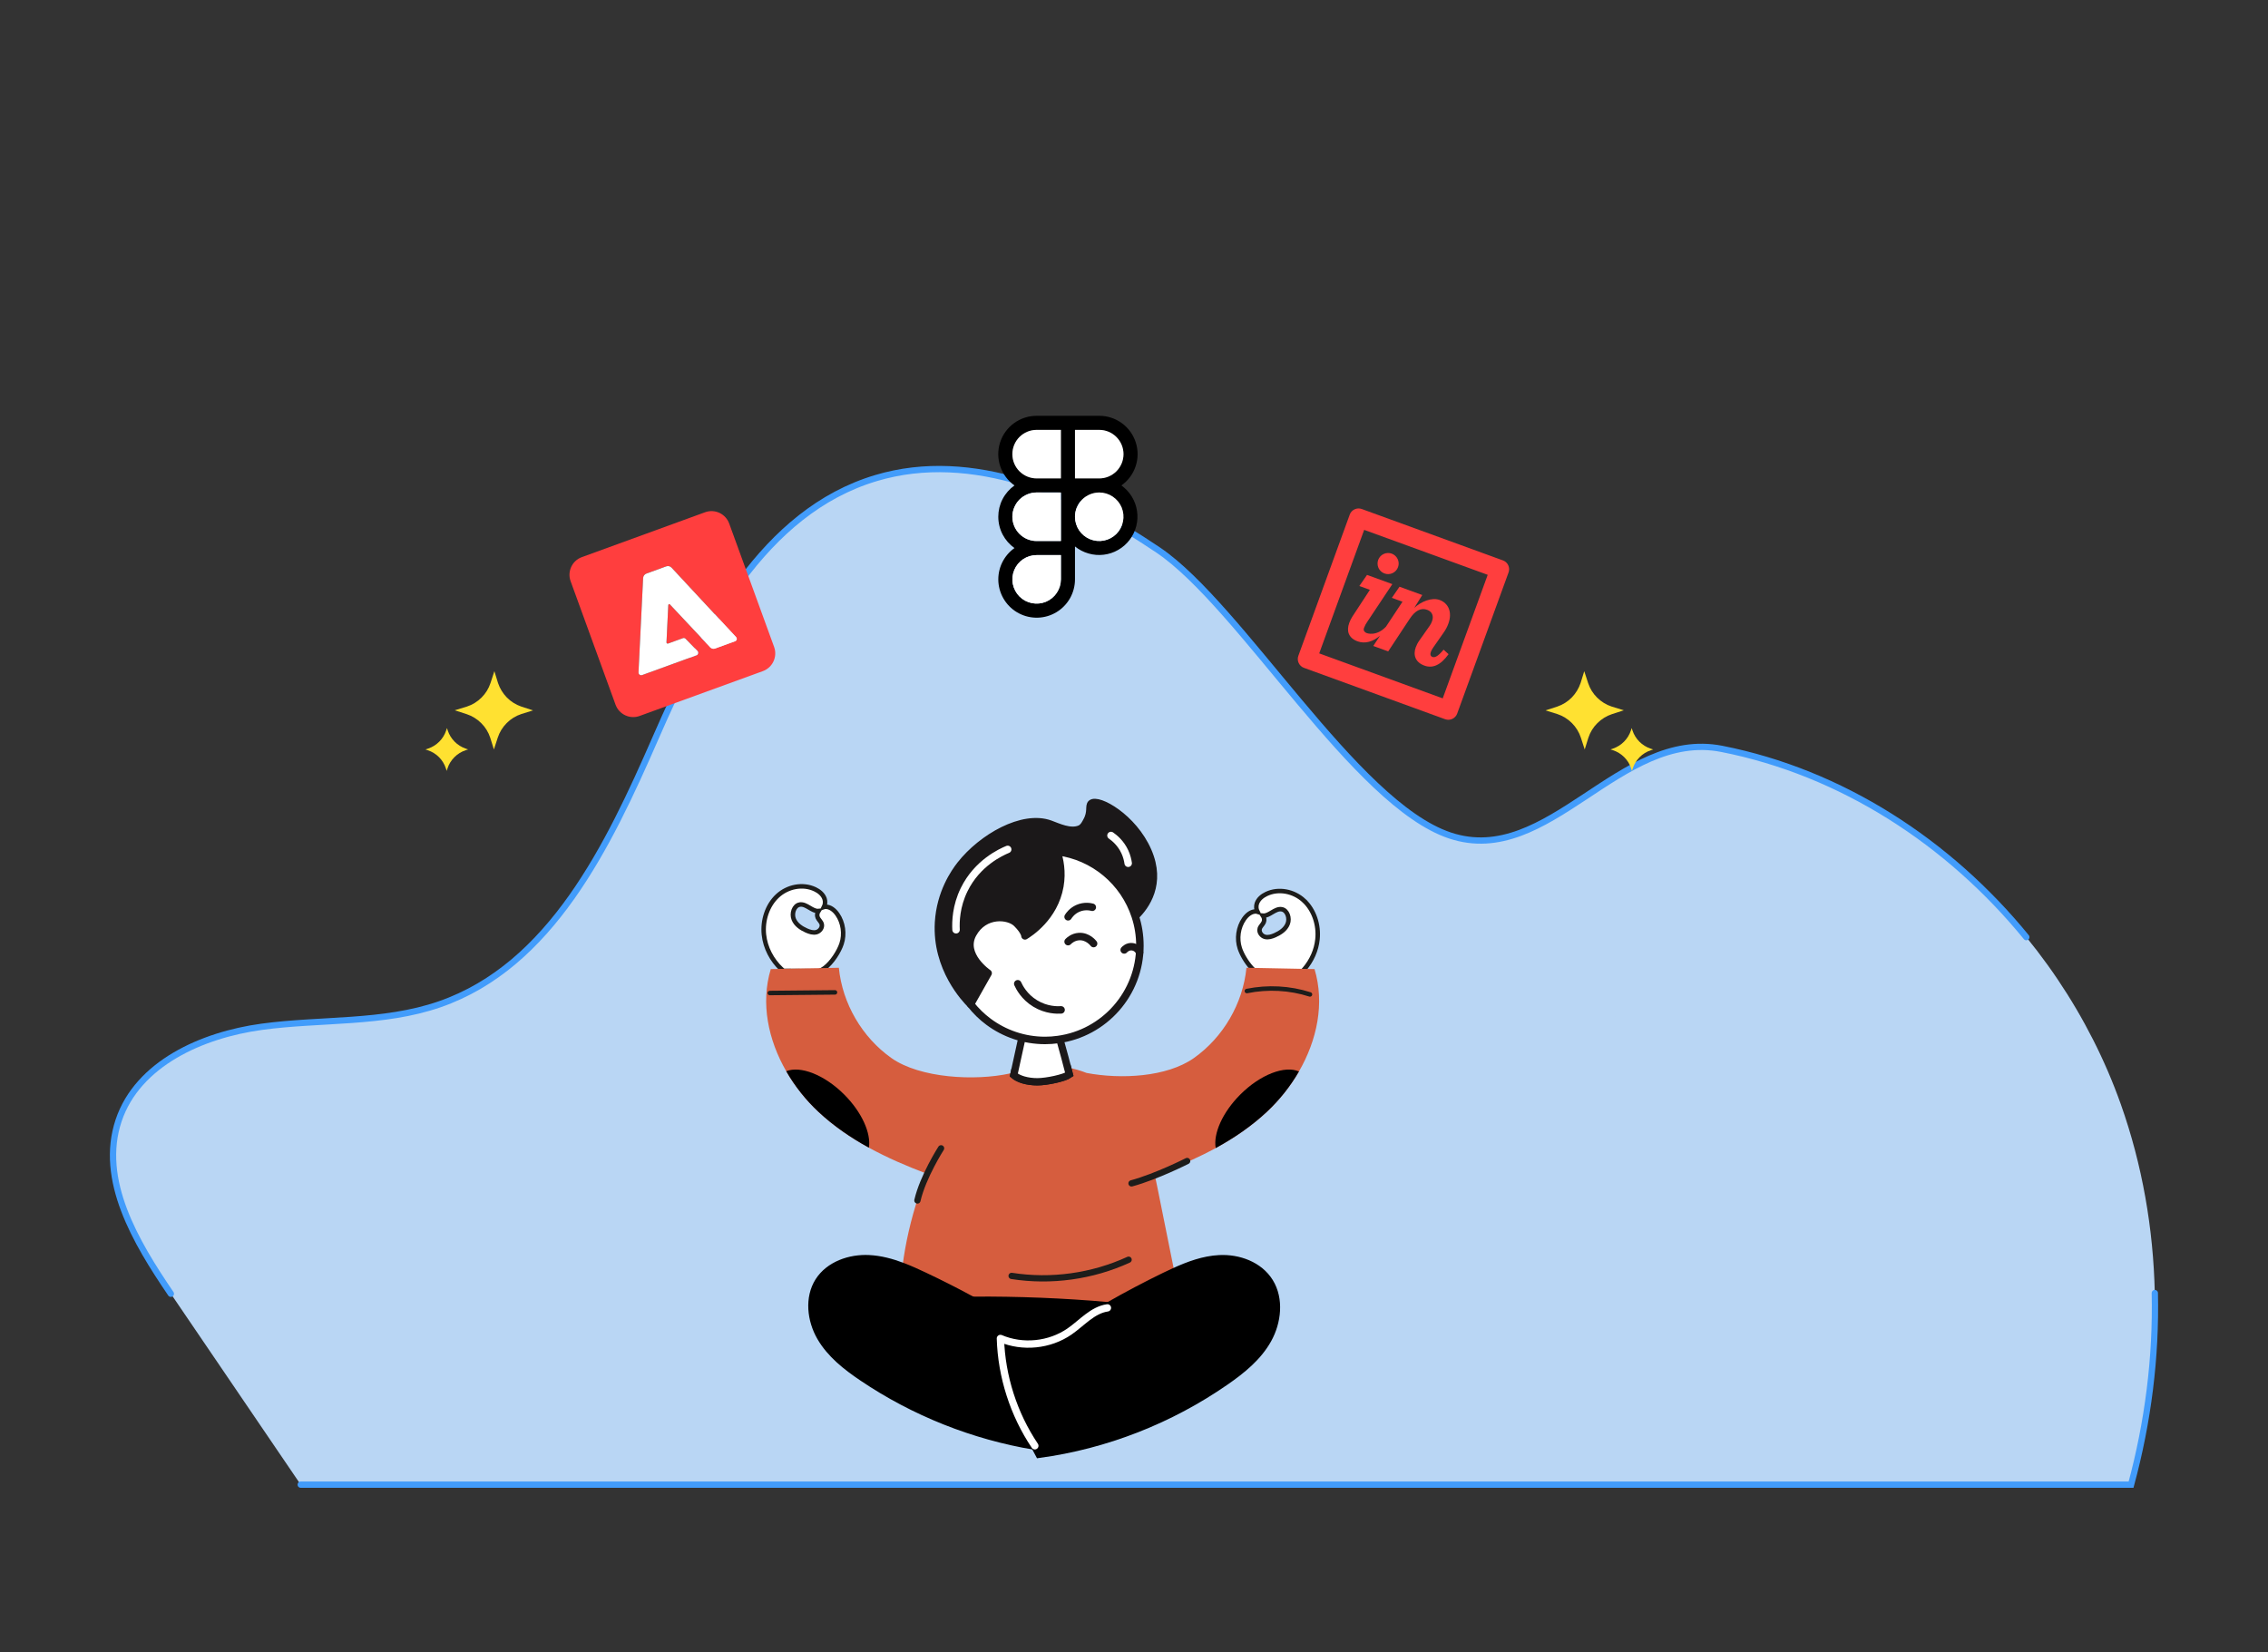 <?xml version="1.0" encoding="UTF-8"?>
<svg xmlns="http://www.w3.org/2000/svg" id="Livello_1" data-name="Livello 1" viewBox="0 0 722 526">
  <rect x="0" y="0" width="722" height="526" fill="#333333" stroke="none"/>
  <defs>
    <style>
      .cls-1, .cls-2, .cls-3, .cls-4, .cls-5, .cls-6, .cls-7, .cls-8 {
        stroke-miterlimit: 10;
      }

      .cls-1, .cls-2, .cls-6, .cls-9 {
        stroke-width: 2.33px;
      }

      .cls-1, .cls-5 {
        stroke: #000;
      }

      .cls-2, .cls-10, .cls-11, .cls-12, .cls-6 {
        stroke: #1b1819;
      }

      .cls-2, .cls-13, .cls-12, .cls-4, .cls-9, .cls-8 {
        fill: none;
      }

      .cls-10 {
        fill: #1b1819;
      }

      .cls-10, .cls-11, .cls-3, .cls-13, .cls-12, .cls-4, .cls-9, .cls-8 {
        stroke-linecap: round;
      }

      .cls-10, .cls-11, .cls-13, .cls-12 {
        stroke-width: 2.38px;
      }

      .cls-10, .cls-11, .cls-13, .cls-12, .cls-9 {
        stroke-linejoin: round;
      }

      .cls-11, .cls-6, .cls-14, .cls-7, .cls-15 {
        fill: #fff;
      }

      .cls-3 {
        stroke: #429cfb;
      }

      .cls-3, .cls-4 {
        stroke-width: 2px;
      }

      .cls-3, .cls-16 {
        fill: #b9d6f4;
      }

      .cls-13, .cls-9 {
        stroke: #fff;
      }

      .cls-4, .cls-7, .cls-8 {
        stroke: #1d1d1b;
      }

      .cls-5 {
        stroke-width: 2.37px;
      }

      .cls-14, .cls-17, .cls-16, .cls-15, .cls-18, .cls-19, .cls-20 {
        stroke-width: 0px;
      }

      .cls-14, .cls-20 {
        fill-rule: evenodd;
      }

      .cls-7 {
        stroke-width: 1.43px;
      }

      .cls-17 {
        fill: #d65d3e;
      }

      .cls-18 {
        fill: #ffe131;
      }

      .cls-19 {
        fill: #ff3e3e;
      }

      .cls-8 {
        stroke-width: 1.43px;
      }
    </style>
  </defs>
  <path class="cls-16" d="M54.39,411.86c-11.23-16.49-22.97-36.26-16.62-55.18,6.08-18.12,26.55-27.21,45.49-29.8,18.94-2.59,38.67-.91,56.73-7.18,35.38-12.29,53.66-50.33,68.65-84.66,14.99-34.32,34.38-72.15,70.27-82.86,30.61-9.14,63.31,5.02,89.77,22.91,26.46,17.88,62.62,80.8,92.92,90.89,31.43,10.47,54-33.99,86.51-27.58,58.16,11.46,107.14,57.18,127,113.04,13.76,38.73,14.08,81.42,3.29,121.19H95.73"></path>
  <path class="cls-3" d="M685.97,411.64c.45,20.49-2.17,41.1-7.56,60.99H95.73"></path>
  <path class="cls-3" d="M54.39,411.86c-11.23-16.49-22.97-36.26-16.62-55.18,6.08-18.12,26.55-27.21,45.49-29.8,18.94-2.59,38.67-.91,56.73-7.18,35.38-12.29,53.66-50.33,68.65-84.66,14.99-34.32,34.38-72.15,70.27-82.86,30.61-9.14,63.31,5.02,89.77,22.91,26.46,17.88,62.62,80.8,92.92,90.89,31.43,10.47,54-33.99,86.51-27.58,38.14,7.51,72.33,29.76,96.95,59.94"></path>
  <g>
    <g>
      <path class="cls-7" d="M415.11,286.71c-3.22-3-8.07-3.97-11.97-2.12-1.3.62-2.54,1.6-3.03,3.03-.28.83-.21,1.82.17,2.59-.12-.04-.25-.05-.37-.06-1.57-.07-2.97,1.08-3.9,2.43-1.83,2.64-2.34,6.25-1.32,9.34.61,1.86,2.03,4.33,3.71,6.19,1.11,1.23,2.33,2.19,3.51,2.53l11.28-.08c.76-.64,1.48-1.35,2.12-2.12,2.23-2.62,3.74-5.92,4.1-9.42.48-4.53-1.08-9.32-4.3-12.31ZM401.01,295.67c.22-.81.96-1.33,1.29-2.1.29-.7.15-1.45-.25-2.07,2,.19,3.88-2.43,5.99-2.04,1.79.32,2.6,2.84,1.89,4.63-.7,1.78-2.39,2.88-4.07,3.63-1.01.44-2.12.8-3.18.52-1.05-.29-1.97-1.45-1.67-2.57Z"></path>
      <path class="cls-7" d="M266.59,291.09c-.93-1.35-2.33-2.5-3.9-2.43-.12,0-.25.02-.37.06.38-.77.45-1.76.17-2.59-.49-1.43-1.73-2.41-3.03-3.03-3.9-1.85-8.75-.88-11.97,2.12-3.22,2.99-4.78,7.78-4.3,12.31.44,4.2,2.52,8.11,5.5,10.91.23.21.47.42.72.63l11.28.08c.61-.18,1.23-.52,1.84-.98,2.36-1.77,4.58-5.28,5.38-7.74,1.02-3.09.51-6.7-1.32-9.34ZM254.56,287.97c2.11-.39,3.99,2.23,5.99,2.04-.4.62-.54,1.37-.25,2.07.33.77,1.07,1.29,1.29,2.1.3,1.12-.62,2.28-1.67,2.57-1.06.28-2.17-.08-3.18-.52-1.68-.75-3.37-1.85-4.07-3.63-.71-1.79.1-4.31,1.89-4.63Z"></path>
      <path class="cls-17" d="M413.51,341.1c-2.75,4.76-6.24,9.12-10.2,12.83-4.91,4.59-10.42,8.34-16.3,11.55-4.99,2.73-10.24,5.06-15.59,7.15-.02,0-.04.01-.05.02-1.24.49-2.49.97-3.74,1.43.01.03.01.07.02.1.27,1.27.54,2.54.79,3.8,1.8,8.95,3.61,17.9,5.41,26.85-1.06.48-2.11.98-3.15,1.48-6.01,2.92-11.93,6.05-17.74,9.37-14.44-1.27-28.94-1.85-43.44-1.75-5.07-2.76-10.21-5.36-15.42-7.82-2.22-1.05-4.49-2.08-6.8-2.96.94-7.52,2.71-15.03,5.04-22.13h0c.52-1.59,1.06-3.14,1.63-4.67.01-.02.02-.04.02-.05.33-.9.67-1.79,1.02-2.67-6.32-2.39-12.54-5.05-18.4-8.27-5.79-3.18-11.23-6.9-16.08-11.43-3.99-3.73-7.49-8.12-10.24-12.91-5.74-9.97-8.2-21.64-4.92-32.52,1.11-.02,2.21-.04,3.32-.06,4.61-.09,9.22-.18,13.84-.27,1.5-.03,3.01-.06,4.51-.09,1.12,11.39,7.41,22.17,16.77,28.77,9.05,6.37,26.51,7.34,37.7,4.88.48-.19.96-.37,1.45-.55l-.23,1.07c1.47,1.27,4.28,2.13,7.5,2.13,2.98,0,8.64-1.21,10.18-2.33l-.58-2.23c2.08.39,4.12.98,6.08,1.75,10.93,2.07,25.54,1.32,34.12-4.72,9.36-6.6,15.65-17.38,16.77-28.77.53.01,1.07.02,1.6.03,5.63.11,11.27.22,16.91.33,1.05.02,2.11.04,3.16.06,3.29,10.91.8,22.62-4.96,32.6Z"></path>
      <path class="cls-2" d="M330.23,344.38c-3.22,0-6.03-.86-7.5-2.13l.23-1.07c2.96-1.03,6.05-1.67,9.2-1.85,2.56-.15,5.14.02,7.67.49l.58,2.23c-1.54,1.12-7.2,2.33-10.18,2.33Z"></path>
      <path class="cls-1" d="M352.96,415.68c-2.88,1.64-5.73,3.33-8.56,5.06-2.8,1.72-6.25,4.92-9.52,6.41-1.13.07-2.19.02-3.14-.2-3.77-.85-8.02-4.86-11.34-6.84-3.59-2.14-7.21-4.2-10.88-6.18,14.5-.1,29,.48,43.44,1.75Z"></path>
      <path class="cls-1" d="M334.88,427.15c-.61.29-1.22.51-1.82.65-.35.08-.73.14-1.11.17-.01.01-.02.01-.03,0-.48.06-.99.07-1.51.05-3.75-.08-8.31-1.51-11.56-1.96.12.94.24,1.87.39,2.8,1.65,11,5.1,21.7,10.16,31.52-19.55-3.27-38.39-10.75-54.82-21.84-5.18-3.49-10.25-7.47-13.37-12.88-3.12-5.41-3.93-12.53-.58-17.8,3.3-5.17,9.9-7.47,16.02-7.16,3.67.18,7.21,1.15,10.65,2.45,2.31.88,4.58,1.91,6.8,2.96,5.21,2.46,10.35,5.06,15.42,7.82,3.67,1.98,7.29,4.04,10.88,6.18,3.32,1.98,7.57,5.99,11.34,6.84.95.22,2.01.27,3.14.2Z"></path>
      <path class="cls-5" d="M336.15,426.49c2.88-1.64,5.81-4.26,8.25-5.76,2.83-1.73,5.68-3.42,8.56-5.06,5.81-3.32,11.73-6.45,17.74-9.37,1.04-.5,2.09-1,3.15-1.48,4.58-2.09,9.33-3.84,14.3-4.09,6.12-.32,12.72,2.05,16.01,7.38,3.36,5.42,2.55,12.77-.57,18.34-3.12,5.58-8.19,9.68-13.37,13.28-17.73,12.32-38.25,20.34-59.45,23.22-.47-.85-.93-1.71-1.37-2.58-5.06-9.82-8.51-20.52-10.16-31.52-.15-.93-.27-1.86-.39-2.8,3.25.45,7.81,1.88,11.56,1.96.52.02,1.03.01,1.51-.05.01.01.02.01.03,0,.38-.03.76-.09,1.11-.17.6-.14,1.21-.36,1.82-.65.42-.19.84-.41,1.27-.65"></path>
      <path class="cls-6" d="M340.41,342.05c-1.54,1.12-7.2,2.33-10.18,2.33-3.22,0-6.03-.86-7.5-2.13l.23-1.07.81-3.69,1.57-7.16.05-.23,11.8-.04.21.78,1.6,5.8.83,3.18.58,2.23Z"></path>
      <g>
        <path class="cls-10" d="M308.98,319.71l5.58-9.88s-8.52-5.78-4.88-12.48c3.66-6.7,11.42-5.94,14.01-3.35s2.59,3.96,2.59,3.96c1.35-.82,9.36-5.88,11.11-15.83.8-4.59-.02-8.49-.86-10.99,11.71,1.48,21.32,9.67,24.86,20.59,3.35-3.24,8.57-10.41,4.01-20.84-4.67-10.69-15.83-16.88-17.97-15.11-.91.76.17,2.71-1.51,5.65-.25.43-.89,1.93-2.11,2.46-3.05,1.32-7.07-.67-9.47-1.54-8.79-3.22-21.77,4.3-28.54,12.9-1.97,2.5-6.47,8.99-7.02,18.41-.85,14.64,8.6,24.44,10.21,26.06Z"></path>
        <path class="cls-11" d="M314.56,309.82l-5.58,9.88c1.65,2.1,3.56,3.97,5.7,5.56,5.03,3.74,11.27,5.96,18.02,5.96,1.39,0,2.75-.1,4.1-.29,14.72-1.99,26.08-14.62,26.08-29.89,0-3.25-.51-6.4-1.48-9.34-3.54-10.92-13.15-19.11-24.86-20.59.83,2.5,1.66,6.4.86,10.99-1.75,9.96-9.76,15.01-11.11,15.83,0,0,0-1.37-2.59-3.96s-10.35-3.35-14.01,3.35c-3.65,6.7,4.88,12.48,4.88,12.48Z"></path>
        <path class="cls-12" d="M337.79,321.49c-1.24.08-4.68.13-8.23-2.03-3.51-2.13-5.06-5.16-5.57-6.29"></path>
        <path class="cls-12" d="M348.14,300.38c-.14-.18-1.88-2.42-4.69-2.23-1.9.13-3.11,1.29-3.43,1.62"></path>
        <path class="cls-12" d="M357.88,302.41c.05-.06,1.07-1.25,2.64-1.01,1.03.15,1.89.85,2.26,1.83"></path>
        <path class="cls-13" d="M320.79,270.4c-2.13.88-9.69,4.3-13.85,12.79-2.6,5.3-2.72,10.22-2.59,12.79"></path>
        <path class="cls-13" d="M353.67,265.98c1.1.76,3.11,2.38,4.41,5.18.64,1.38.93,2.67,1.07,3.65"></path>
        <path class="cls-12" d="M347.73,288.82c-.58-.15-2.5-.58-4.62.36-1.8.8-2.75,2.14-3.09,2.68"></path>
      </g>
      <path class="cls-4" d="M377.92,369.6s-9.68,4.93-17.71,7.12"></path>
      <path class="cls-4" d="M299.58,365.56s-5.76,8.96-7.53,16.6"></path>
      <path class="cls-9" d="M352.54,416.35c-4.74.69-8.11,4.78-12.05,7.51-6.33,4.39-14.94,5.26-22.02,2.23.36,12.11,4.21,24.11,10.96,34.17"></path>
      <path class="cls-4" d="M322.04,406.18c12.56,1.97,25.69.15,37.24-5.16"></path>
      <path class="cls-8" d="M396.93,315.49c6.64-1.36,13.64-.99,20.09,1.08"></path>
      <path class="cls-8" d="M245.06,316.12c6.92-.07,13.83-.13,20.75-.2"></path>
    </g>
    <g>
      <g>
        <path class="cls-19" d="M246.44,205.97l-14.31-39.32c-.55-1.49-1.66-2.71-3.1-3.38-1.43-.67-3.08-.74-4.57-.2l-39.24,14.29c-3.09,1.12-4.7,4.57-3.57,7.66l14.31,39.33c1.12,3.09,4.57,4.7,7.66,3.57l39.25-14.28c3.09-1.13,4.69-4.58,3.57-7.67ZM234.29,203.97c-.07.06-.18.13-.26.16l-6.35,2.31c-.27.11-.57.13-.86.06-.28-.07-.54-.22-.74-.43l-12.78-13.61c-.12-.15-.31-.17-.43-.07-.04.04-.07.08-.1.13-.02.04-.03.09-.03.14l-.57,11.82c-.01.23.15.39.37.41.07,0,.1-.01.16-.03l4.71-1.71c.29-.11.63-.04.84.2l3.76,3.85c.35.35.31.94-.04,1.29-.17.06-.27.13-.39.17l-17.19,6.26c-.42.15-.92-.08-1.07-.5-.04-.12-.04-.21-.06-.33l1.47-30.06c.02-.64.45-1.21,1.04-1.43l6.32-2.3c.62-.22,1.29-.05,1.71.43l20.5,22.06c.34.32.35.86-.01,1.18Z"></path>
        <path class="cls-15" d="M234.29,203.97c-.07.06-.18.13-.26.16l-6.35,2.31c-.27.11-.57.13-.86.06-.28-.07-.54-.22-.74-.43l-12.78-13.61c-.12-.15-.31-.17-.43-.07-.04.04-.07.08-.1.13-.02.04-.03.09-.03.14l-.57,11.82c-.01.23.15.39.37.41.07,0,.1-.01.16-.03l4.71-1.71c.29-.11.63-.04.84.2l3.76,3.85c.35.35.31.94-.04,1.29-.17.06-.27.13-.39.17l-17.19,6.26c-.42.15-.92-.08-1.07-.5-.04-.12-.04-.21-.06-.33l1.47-30.06c.02-.64.45-1.21,1.04-1.43l6.32-2.3c.62-.22,1.29-.05,1.71.43l20.5,22.06c.34.32.35.86-.01,1.18Z"></path>
        <path class="cls-20" d="M360.3,158.09c-.86-1.4-1.98-2.6-3.31-3.55,2.11-1.5,3.7-3.63,4.52-6.09.83-2.45.85-5.11.06-7.58-.79-2.47-2.34-4.63-4.43-6.15-2.09-1.53-4.62-2.36-7.21-2.35h-19.93c-2.59,0-5.11.82-7.21,2.35-2.09,1.53-3.64,3.68-4.43,6.15-.78,2.47-.76,5.13.06,7.59.83,2.45,2.41,4.58,4.53,6.08-1.59,1.13-2.89,2.62-3.79,4.35-.9,1.74-1.36,3.66-1.36,5.61,0,4.12,2.03,7.76,5.15,9.97-1.71,1.21-3.07,2.84-3.97,4.73-.9,1.89-1.29,3.99-1.15,6.07.15,2.09.83,4.11,1.98,5.86,1.15,1.75,2.73,3.18,4.59,4.14s3.93,1.43,6.03,1.36c2.09-.07,4.13-.68,5.92-1.77,1.79-1.09,3.27-2.62,4.3-4.45,1.02-1.82,1.56-3.88,1.56-5.98v-10.47c1.27,1.03,2.74,1.79,4.31,2.24,1.57.45,3.21.59,4.83.39,1.63-.19,3.19-.71,4.61-1.53,1.42-.81,2.66-1.9,3.65-3.2.99-1.3,1.71-2.78,2.11-4.37.41-1.58.49-3.23.24-4.84-.24-1.62-.81-3.17-1.66-4.56ZM337.73,184.43c-.01,1.53-.46,3.02-1.31,4.29-.85,1.27-2.05,2.26-3.46,2.85-1.41.58-2.97.73-4.46.43-1.5-.29-2.88-1.03-3.96-2.11-1.08-1.08-1.81-2.46-2.11-3.95-.3-1.5-.14-3.05.44-4.46.58-1.41,1.57-2.62,2.84-3.47,1.27-.85,2.77-1.3,4.29-1.3h7.73v7.72ZM337.73,172.23h-7.73c-1.01,0-2.01-.2-2.95-.59-.94-.39-1.79-.96-2.51-1.68-.71-.71-1.28-1.56-1.67-2.5s-.59-1.94-.59-2.96.2-2.01.59-2.95.96-1.79,1.67-2.51c.72-.71,1.57-1.28,2.51-1.67.94-.39,1.94-.59,2.95-.59h7.73v15.45ZM337.73,152.3h-7.73c-2.04,0-4.01-.82-5.46-2.26-1.45-1.45-2.26-3.42-2.26-5.46s.81-4.02,2.26-5.47c1.45-1.44,3.42-2.26,5.46-2.26h7.73v15.45ZM342.21,136.85h7.72c1.02,0,2.02.2,2.96.59.94.39,1.79.96,2.5,1.67.72.72,1.29,1.57,1.68,2.51.39.94.59,1.94.59,2.95,0,2.05-.82,4.01-2.26,5.46-1.45,1.45-3.41,2.27-5.46,2.27h-7.73v-15.45ZM357.5,166.01c-.29,1.5-1.03,2.87-2.11,3.95-1.08,1.08-2.45,1.82-3.95,2.12-1.5.3-3.05.14-4.46-.44-1.41-.58-2.62-1.57-3.47-2.84-.84-1.27-1.3-2.76-1.3-4.29h0c0-2.06.81-4.02,2.26-5.47,1.45-1.44,3.41-2.25,5.45-2.26h.02c1.53,0,3.02.46,4.29,1.31,1.26.85,2.25,2.05,2.84,3.46.58,1.41.73,2.97.43,4.46Z"></path>
        <path class="cls-14" d="M337.73,176.71v7.72c-.01,1.53-.46,3.02-1.31,4.29-.85,1.27-2.05,2.26-3.46,2.85-1.41.58-2.97.73-4.46.43-1.5-.29-2.88-1.03-3.96-2.11-1.08-1.08-1.81-2.46-2.11-3.95-.3-1.5-.14-3.05.44-4.46.58-1.41,1.57-2.62,2.84-3.47,1.27-.85,2.77-1.3,4.29-1.3h7.73Z"></path>
        <path class="cls-14" d="M337.73,156.78v15.45h-7.73c-1.01,0-2.01-.2-2.95-.59-.94-.39-1.79-.96-2.51-1.68-.71-.71-1.28-1.56-1.67-2.5s-.59-1.94-.59-2.96.2-2.01.59-2.95.96-1.79,1.67-2.51c.72-.71,1.57-1.28,2.51-1.67.94-.39,1.94-.59,2.95-.59h7.73Z"></path>
        <path class="cls-14" d="M357.5,166.01c-.29,1.5-1.03,2.87-2.11,3.95-1.08,1.08-2.45,1.82-3.95,2.12-1.5.3-3.05.14-4.46-.44-1.41-.58-2.62-1.57-3.47-2.84-.84-1.27-1.3-2.76-1.3-4.29h0c0-2.06.81-4.02,2.26-5.47,1.45-1.44,3.41-2.25,5.45-2.26h.02c1.53,0,3.02.46,4.29,1.31,1.26.85,2.25,2.05,2.84,3.46.58,1.41.73,2.97.43,4.46Z"></path>
        <path class="cls-14" d="M357.66,144.57c0,2.05-.82,4.01-2.26,5.46-1.45,1.45-3.41,2.27-5.46,2.27h-7.73v-15.45h7.72c1.02,0,2.02.2,2.96.59.94.39,1.79.96,2.5,1.67.72.72,1.29,1.57,1.68,2.51.39.94.59,1.94.59,2.95Z"></path>
        <path class="cls-14" d="M337.73,136.85v15.45h-7.73c-2.04,0-4.01-.82-5.46-2.26-1.45-1.45-2.26-3.42-2.26-5.46s.81-4.02,2.26-5.47c1.45-1.44,3.42-2.26,5.46-2.26h7.73Z"></path>
        <path class="cls-19" d="M444.94,177.98c-.38-.81-1.06-1.43-1.9-1.74-.84-.3-1.76-.26-2.57.12-.81.37-1.43,1.06-1.74,1.89-.3.84-.26,1.77.11,2.58.38.8,1.06,1.43,1.9,1.73.84.31,1.77.27,2.57-.11.81-.37,1.44-1.06,1.74-1.9.31-.83.27-1.76-.11-2.57ZM456.01,209.13c-.63-.23-.81-.79-.49-1.67.19-.46.43-.89.71-1.29l3.2-4.58c.77-1.07,1.29-2.08,1.64-3.05,1.38-3.79-.1-6.57-2.77-7.54-2.51-.91-5.9.5-8.08,2.51l2.55-4.09-7.25-2.64-2.44,3.54,3.39,1.23-5.25,7.94c-3.02,3.19-6.06,2.16-6.4,1.93-.57-.37-.88-.76-.57-1.59.26-.68.61-1.33,1.03-1.92l7.96-11.96-8.06-2.93-2.44,3.53,3.35,1.22-5.5,8.4h-.01c-.44.69-.82,1.47-1.06,2.13-.95,2.6-.22,4.82,2.66,5.87,2.39.87,4.87.1,7.13-1.78l-2.14,3.25,4.75,1.73,6.83-10.34c1.72-2.62,3.58-3.63,5.57-2.9,1.57.57,2.17,1.94,1.56,3.62-.18.54-.45,1.04-.78,1.51l-3.3,4.69c-.48.68-.84,1.4-1.1,2.1-.9,2.47-.16,4.79,2.77,5.85,2.5.91,5.1-.04,7.67-3.65l-1.59-1.43c-1.92,2.35-2.9,2.54-3.54,2.31ZM456.01,209.13c-.63-.23-.81-.79-.49-1.67.19-.46.43-.89.71-1.29l3.2-4.58c.77-1.07,1.29-2.08,1.64-3.05,1.38-3.79-.1-6.57-2.77-7.54-2.51-.91-5.9.5-8.08,2.51l2.55-4.09-7.25-2.64-2.44,3.54,3.39,1.23-5.25,7.94c-3.02,3.19-6.06,2.16-6.4,1.93-.57-.37-.88-.76-.57-1.59.26-.68.61-1.33,1.03-1.92l7.96-11.96-8.06-2.93-2.44,3.53,3.35,1.22-5.5,8.4h-.01c-.44.69-.82,1.47-1.06,2.13-.95,2.6-.22,4.82,2.66,5.87,2.39.87,4.87.1,7.13-1.78l-2.14,3.25,4.75,1.73,6.83-10.34c1.72-2.62,3.58-3.63,5.57-2.9,1.57.57,2.17,1.94,1.56,3.62-.18.54-.45,1.04-.78,1.51l-3.3,4.69c-.48.68-.84,1.4-1.1,2.1-.9,2.47-.16,4.79,2.77,5.85,2.5.91,5.1-.04,7.67-3.65l-1.59-1.43c-1.92,2.35-2.9,2.54-3.54,2.31ZM440.74,182.56c.84.31,1.77.27,2.57-.11.81-.37,1.44-1.06,1.74-1.9.31-.83.27-1.76-.11-2.57-.38-.81-1.06-1.43-1.9-1.74-.84-.3-1.76-.26-2.57.12-.81.37-1.43,1.06-1.74,1.89-.3.84-.26,1.77.11,2.58.38.8,1.06,1.43,1.9,1.73ZM480.14,179.94c-.34-.72-.94-1.27-1.69-1.54l-44.94-16.36c-.75-.27-1.57-.24-2.29.1-.72.33-1.27.94-1.54,1.68l-16.36,44.95c-.27.74-.24,1.57.1,2.28.33.72.94,1.28,1.68,1.55l44.95,16.36c.74.27,1.57.23,2.28-.1.72-.34,1.28-.94,1.55-1.69l16.36-44.94c.27-.75.23-1.57-.1-2.29ZM459.28,222.32l-39.32-14.32,14.31-39.32,39.33,14.31-14.32,39.33ZM436.09,187.77l-5.5,8.4h-.01c-.44.69-.82,1.47-1.06,2.13-.95,2.6-.22,4.82,2.66,5.87,2.39.87,4.87.1,7.13-1.78l-2.14,3.25,4.75,1.73,6.83-10.34c1.72-2.62,3.58-3.63,5.57-2.9,1.57.57,2.17,1.94,1.56,3.62-.18.54-.45,1.04-.78,1.51l-3.3,4.69c-.48.68-.84,1.4-1.1,2.1-.9,2.47-.16,4.79,2.77,5.85,2.5.91,5.1-.04,7.67-3.65l-1.59-1.43c-1.92,2.35-2.9,2.54-3.54,2.31-.63-.23-.81-.79-.49-1.67.19-.46.43-.89.71-1.29l3.2-4.58c.77-1.07,1.29-2.08,1.64-3.05,1.38-3.79-.1-6.57-2.77-7.54-2.51-.91-5.9.5-8.08,2.51l2.55-4.09-7.25-2.64-2.44,3.54,3.39,1.23-5.25,7.94c-3.02,3.19-6.06,2.16-6.4,1.93-.57-.37-.88-.76-.57-1.59.26-.68.61-1.33,1.03-1.92l7.96-11.96-8.06-2.93-2.44,3.53,3.35,1.22ZM440.74,182.56c.84.31,1.77.27,2.57-.11.81-.37,1.44-1.06,1.74-1.9.31-.83.27-1.76-.11-2.57-.38-.81-1.06-1.43-1.9-1.74-.84-.3-1.76-.26-2.57.12-.81.37-1.43,1.06-1.74,1.89-.3.84-.26,1.77.11,2.58.38.8,1.06,1.43,1.9,1.73ZM444.94,177.98c-.38-.81-1.06-1.43-1.9-1.74-.84-.3-1.76-.26-2.57.12-.81.37-1.43,1.06-1.74,1.89-.3.84-.26,1.77.11,2.58.38.8,1.06,1.43,1.9,1.73.84.31,1.77.27,2.57-.11.81-.37,1.44-1.06,1.74-1.9.31-.83.27-1.76-.11-2.57ZM456.01,209.13c-.63-.23-.81-.79-.49-1.67.19-.46.43-.89.71-1.29l3.2-4.58c.77-1.07,1.29-2.08,1.64-3.05,1.38-3.79-.1-6.57-2.77-7.54-2.51-.91-5.9.5-8.08,2.51l2.55-4.09-7.25-2.64-2.44,3.54,3.39,1.23-5.25,7.94c-3.02,3.19-6.06,2.16-6.4,1.93-.57-.37-.88-.76-.57-1.59.26-.68.61-1.33,1.03-1.92l7.96-11.96-8.06-2.93-2.44,3.53,3.35,1.22-5.5,8.4h-.01c-.44.69-.82,1.47-1.06,2.13-.95,2.6-.22,4.82,2.66,5.87,2.39.87,4.87.1,7.13-1.78l-2.14,3.25,4.75,1.73,6.83-10.34c1.72-2.62,3.58-3.63,5.57-2.9,1.57.57,2.17,1.94,1.56,3.62-.18.54-.45,1.04-.78,1.51l-3.3,4.69c-.48.68-.84,1.4-1.1,2.1-.9,2.47-.16,4.79,2.77,5.85,2.5.91,5.1-.04,7.67-3.65l-1.59-1.43c-1.92,2.35-2.9,2.54-3.54,2.31ZM456.01,209.13c-.63-.23-.81-.79-.49-1.67.19-.46.43-.89.71-1.29l3.2-4.58c.77-1.07,1.29-2.08,1.64-3.05,1.38-3.79-.1-6.57-2.77-7.54-2.51-.91-5.9.5-8.08,2.51l2.55-4.09-7.25-2.64-2.44,3.54,3.39,1.23-5.25,7.94c-3.02,3.19-6.06,2.16-6.4,1.93-.57-.37-.88-.76-.57-1.59.26-.68.61-1.33,1.03-1.92l7.96-11.96-8.06-2.93-2.44,3.53,3.35,1.22-5.5,8.4h-.01c-.44.69-.82,1.47-1.06,2.13-.95,2.6-.22,4.82,2.66,5.87,2.39.87,4.87.1,7.13-1.78l-2.14,3.25,4.75,1.73,6.83-10.34c1.72-2.62,3.58-3.63,5.57-2.9,1.57.57,2.17,1.94,1.56,3.62-.18.54-.45,1.04-.78,1.51l-3.3,4.69c-.48.68-.84,1.4-1.1,2.1-.9,2.47-.16,4.79,2.77,5.85,2.5.91,5.1-.04,7.67-3.65l-1.59-1.43c-1.92,2.35-2.9,2.54-3.54,2.31ZM444.94,177.98c-.38-.81-1.06-1.43-1.9-1.74-.84-.3-1.76-.26-2.57.12-.81.37-1.43,1.06-1.74,1.89-.3.84-.26,1.77.11,2.58.38.8,1.06,1.43,1.9,1.73.84.31,1.77.27,2.57-.11.81-.37,1.44-1.06,1.74-1.9.31-.83.27-1.76-.11-2.57Z"></path>
      </g>
      <g>
        <path class="cls-18" d="M526.32,238.57l-.79.27c-1.35.44-2.56,1.19-3.57,2.2-.99,1-1.75,2.23-2.18,3.57l-.27.8-.25-.8c-.43-1.35-1.19-2.56-2.2-3.57-1-1-2.22-1.76-3.57-2.21l-.79-.25.81-.28c1.32-.46,2.53-1.22,3.5-2.21.99-1,1.73-2.21,2.17-3.54l.25-.77.27.79c.44,1.33,1.19,2.55,2.2,3.55.99.99,2.21,1.75,3.55,2.2l.85.27Z"></path>
        <path class="cls-18" d="M516.92,226.12l-3.76,1.22c-1.75.58-3.34,1.56-4.65,2.87-1.31,1.29-2.29,2.89-2.86,4.63l-1.17,3.75-1.22-3.75c-.57-1.75-1.55-3.35-2.86-4.66-1.31-1.31-2.89-2.29-4.65-2.87l-3.73-1.16,3.77-1.23c1.73-.6,3.29-1.57,4.57-2.88,1.27-1.31,2.23-2.88,2.81-4.61l1.16-3.76,1.23,3.77c.57,1.75,1.56,3.34,2.86,4.63s2.89,2.29,4.65,2.86l3.85,1.18h0Z"></path>
      </g>
      <g>
        <path class="cls-18" d="M135.4,238.57l.79.27c1.35.44,2.56,1.19,3.57,2.2.99,1,1.75,2.23,2.18,3.57l.27.8.25-.8c.43-1.35,1.19-2.56,2.2-3.57,1-1,2.22-1.76,3.57-2.21l.79-.25-.81-.28c-1.32-.46-2.53-1.22-3.5-2.21-.99-1-1.73-2.21-2.17-3.54l-.25-.77-.27.79c-.44,1.33-1.19,2.55-2.2,3.55s-2.21,1.75-3.55,2.2l-.85.27Z"></path>
        <path class="cls-18" d="M144.79,226.12l3.76,1.22c1.75.58,3.34,1.56,4.65,2.87,1.31,1.29,2.29,2.89,2.86,4.63l1.17,3.75,1.22-3.75c.57-1.75,1.55-3.35,2.86-4.66,1.31-1.31,2.89-2.29,4.65-2.87l3.73-1.16-3.77-1.23c-1.73-.6-3.29-1.57-4.57-2.88-1.27-1.31-2.23-2.88-2.81-4.61l-1.16-3.76-1.23,3.77c-.57,1.75-1.56,3.34-2.86,4.63-1.31,1.31-2.89,2.29-4.65,2.86l-3.85,1.18h0Z"></path>
      </g>
    </g>
  </g>
  <path class="cls-20" d="M276.61,365.36c-5.79-3.18-11.23-6.9-16.08-11.43-3.99-3.73-7.49-8.12-10.24-12.91,4.51-1.82,12.15,1.11,18.46,7.42,5.64,5.64,8.58,12.33,7.86,16.92Z"></path>
  <path class="cls-20" d="M413.51,341.1c-2.75,4.76-6.24,9.12-10.2,12.83-4.91,4.59-10.42,8.34-16.3,11.55-.8-4.59,2.14-11.35,7.83-17.04,6.41-6.41,14.19-9.33,18.67-7.34Z"></path>
</svg>
